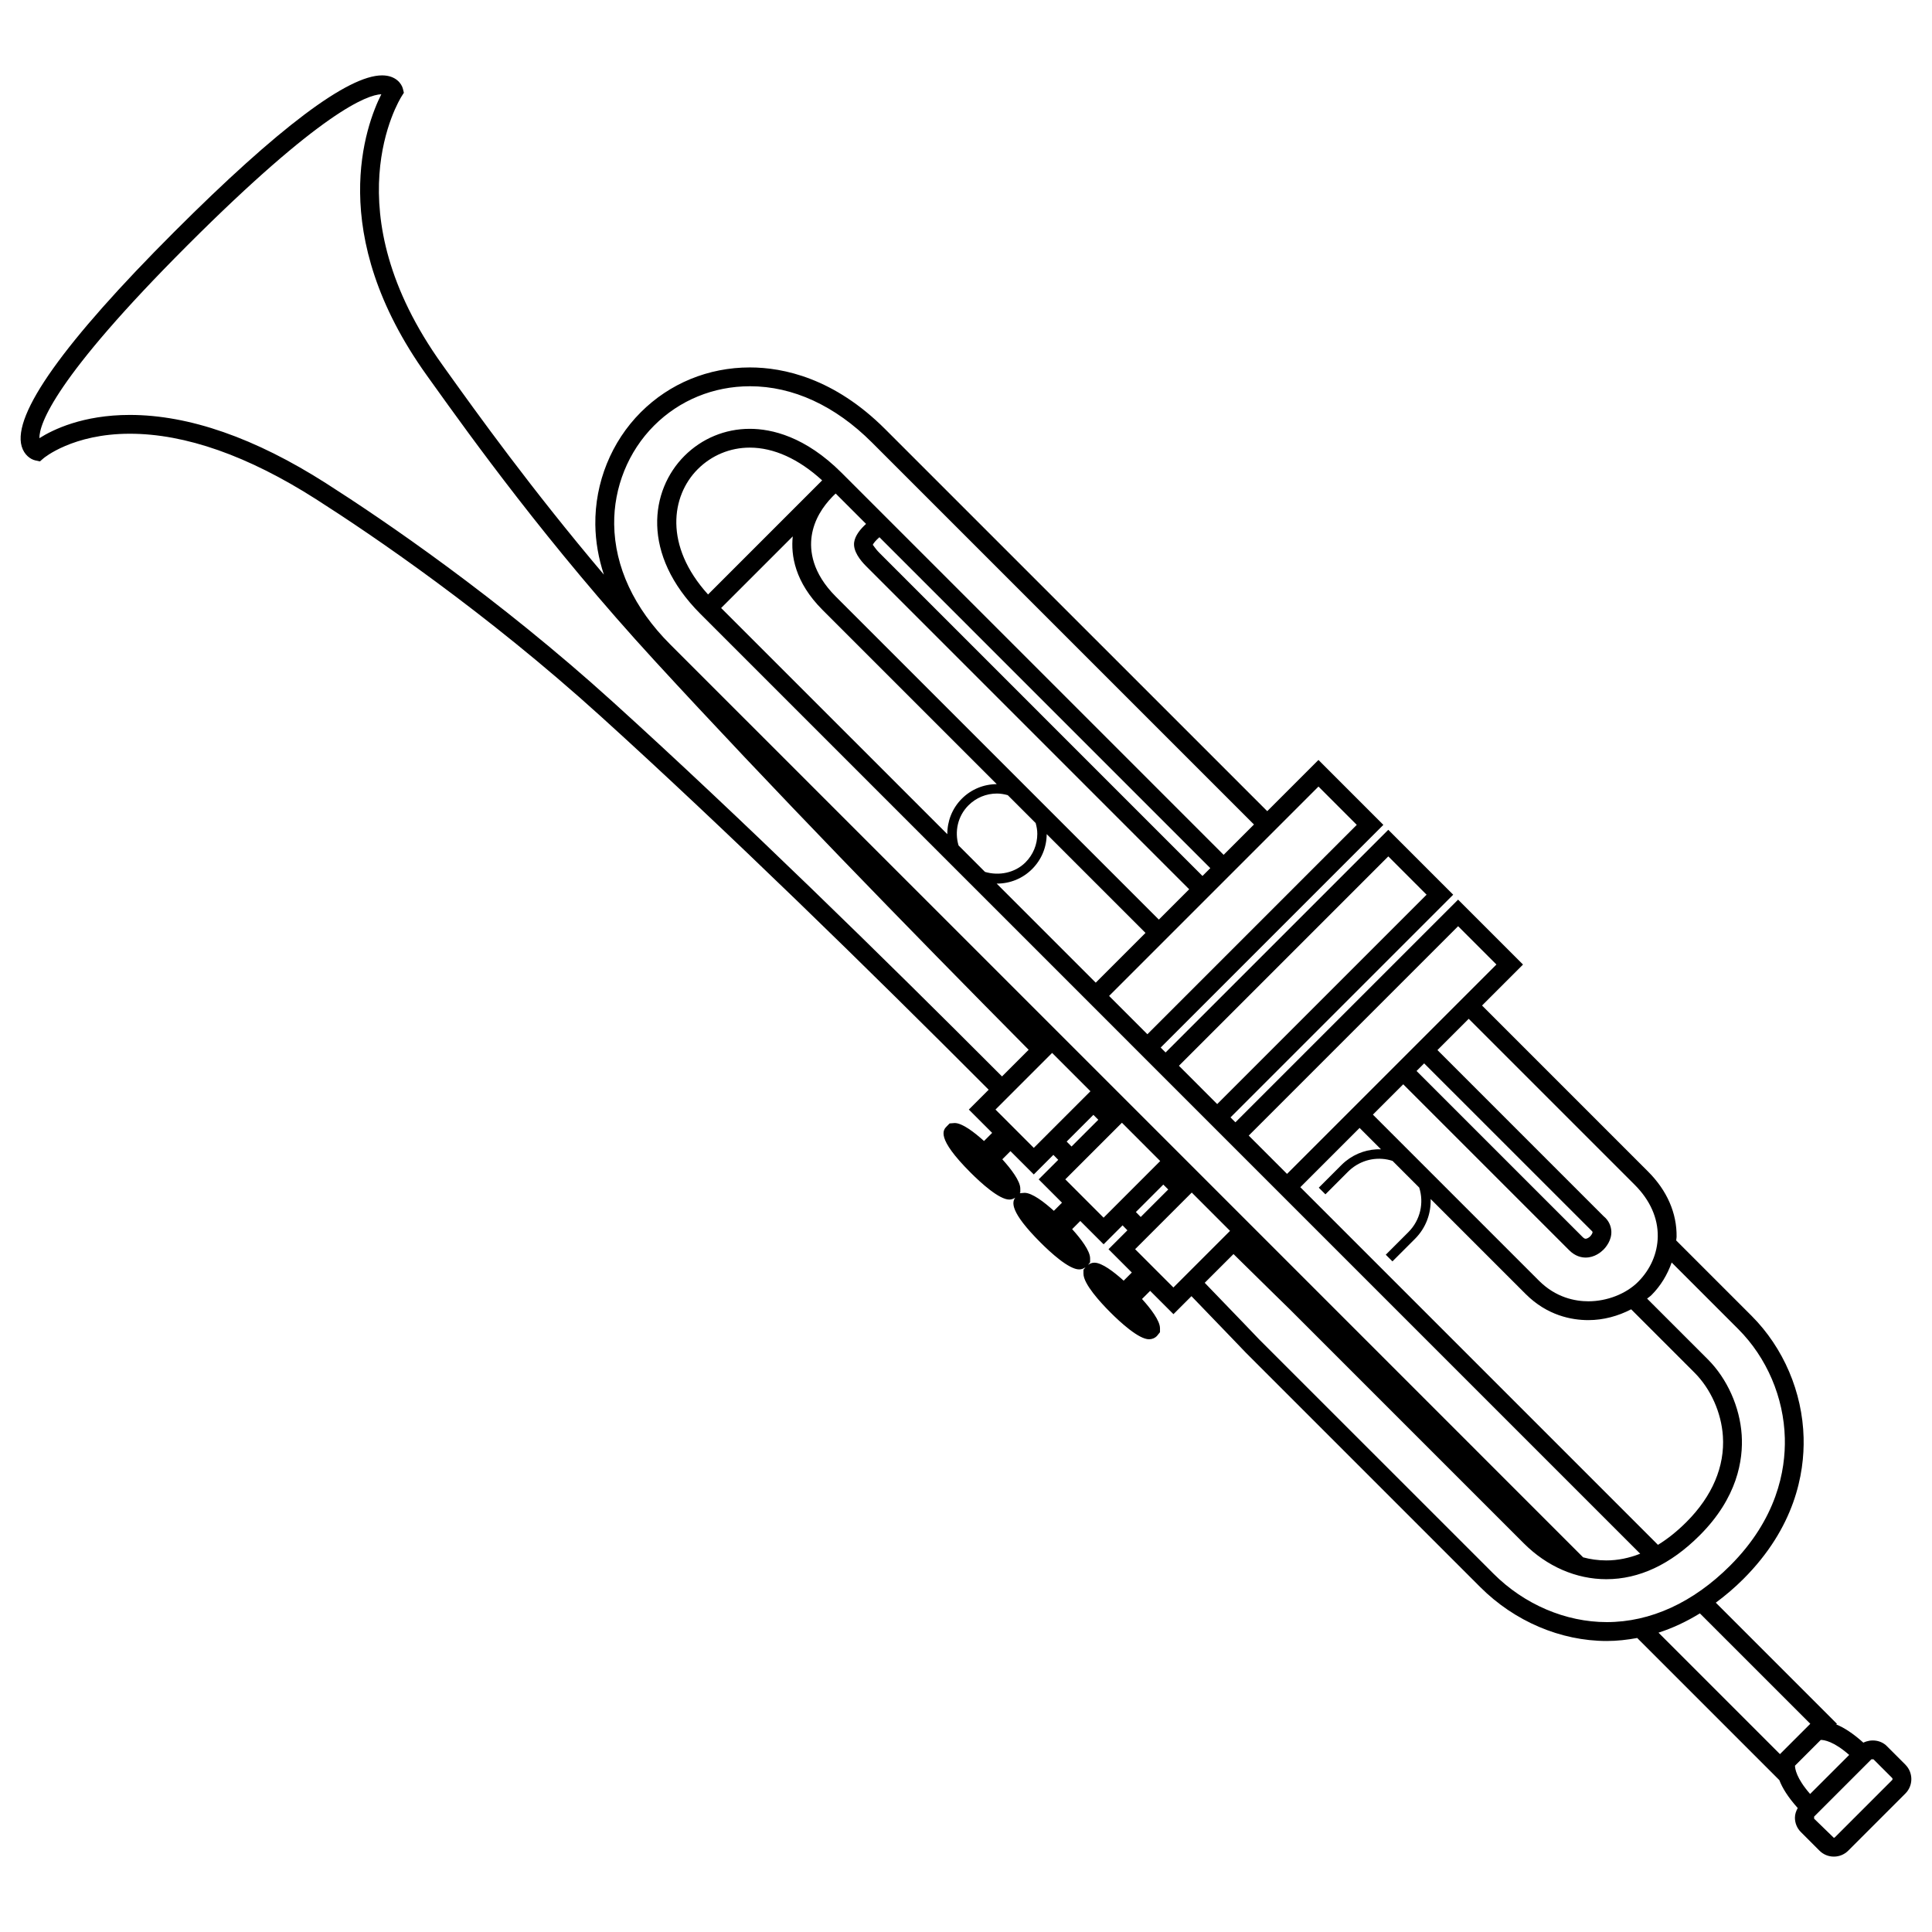 <?xml version="1.0" encoding="UTF-8"?>
<!-- Uploaded to: ICON Repo, www.svgrepo.com, Generator: ICON Repo Mixer Tools -->
<svg fill="#000000" width="800px" height="800px" version="1.1" viewBox="144 144 512 512" xmlns="http://www.w3.org/2000/svg">
 <path d="m648.96 611.66-4.938-4.934c-1.625-1.633-4.199-1.891-6.215-0.906-2.805-2.523-5.211-4.031-7.18-4.82l0.176-0.176-32.098-32.098c2.508-1.859 4.965-3.93 7.316-6.285 13.621-13.617 16.195-27.879 15.953-37.441-0.305-12.062-5.332-23.84-13.809-32.312l-19.961-19.961c0.02-0.312 0.105-0.617 0.109-0.934 0.094-6.289-2.519-12.285-7.566-17.328l-43.992-43.992 10.859-10.859-17.203-17.203-59.016 59.012-1.301-1.301 59.016-59.016-17.199-17.203-59.02 59.012-1.301-1.301 59.016-59.016-17.199-17.203-13.574 13.574-101.25-101.24c-13.52-13.52-26.961-16.355-35.867-16.355-10.98 0-21.25 4.219-28.906 11.883-7.793 7.793-12.18 18.645-12.043 29.785 0.055 4.484 0.844 8.914 2.266 13.238-19.324-22.836-33.691-42.867-41.453-53.707l-1.352-1.891c-29.34-40.875-11.539-69.98-10.766-71.203l0.57-0.898-0.25-1.027c-0.32-1.328-1.844-3.578-5.531-3.578-9.035 0-27.551 13.941-55.047 41.438-29.289 29.289-42.902 48.422-40.461 56.867 0.668 2.293 2.356 3.441 3.598 3.723l1.238 0.27 0.953-0.824c0.074-0.066 7.707-6.508 22.867-6.508 14.707 0 31.305 5.832 49.344 17.34 15.07 9.617 44.898 29.863 75.375 57.473 33.562 30.398 71.363 67.41 102.89 99.031l-5.258 5.258 6.18 6.18-2.156 2.156c-2.594-2.34-5.762-4.766-7.766-4.766l-1.348 0.105-0.727 0.734c-0.973 0.977-3.004 3.012 6.301 12.316 2.664 2.664 7.539 7.129 10.246 7.129 0.59 0 1.113-0.211 1.578-0.508-0.914 1.172-1.453 3.746 6.688 11.887 2.66 2.664 7.531 7.129 10.246 7.129 0.633 0 1.195-0.234 1.68-0.578l-0.543 0.672v1.039c-0.004 2.715 4.465 7.586 7.129 10.25 2.66 2.664 7.531 7.129 10.246 7.129 0.793 0 1.531-0.301 2.066-0.832l0.84-1.039v-1.039c0.004-2-2.418-5.168-4.766-7.762l2.16-2.156 6.176 6.176 4.769-4.769c8.879 9.184 14.191 14.75 14.422 14.988l62.109 62.109c9.078 9.078 21.305 14.285 33.539 14.285 2.707 0 5.391-0.305 8.055-0.797l37.676 37.676c0.758 2.004 2.254 4.481 4.867 7.387-0.438 0.789-0.742 1.637-0.742 2.562 0 1.441 0.559 2.793 1.578 3.805l4.934 4.938c1.02 1.02 2.375 1.57 3.805 1.57 1.438 0 2.793-0.559 3.812-1.578l15.176-15.176c2.066-2.09 2.066-5.504-0.027-7.602zm-3.527 4.078-15.176 15.176c-0.102 0.102-0.203 0.113-0.285 0.113l-5.211-5.055v-0.559l15.176-15.176h0.555l4.938 4.934c0.152 0.164 0.152 0.418 0.004 0.566zm-195.54-135.61-2.426-2.43-2.648-2.648 15.008-15.008 10.145 10.152-15.008 15.004zm-21.762-10.395 2.156-2.16 6.18 6.18 5.023-5.023c0.43 0.438 0.863 0.883 1.285 1.316l-5.008 5.008 6.176 6.176-2.16 2.16c-2.594-2.34-5.762-4.766-7.758-4.766-0.633 0-1.195 0.234-1.68 0.578l0.547-0.68v-1.039c0-1.992-2.418-5.156-4.762-7.75zm-18.508-18.508 2.16-2.16 6.18 6.176 5.188-5.188c0.438 0.445 0.859 0.867 1.293 1.312l-5.184 5.18 6.18 6.18-2.156 2.156c-2.594-2.34-5.762-4.766-7.762-4.766l-1.293 0.102 0.16-0.195v-1.031c0-2.004-2.422-5.172-4.766-7.766zm0.844-10.531-2.652-2.648 15.008-15.008 10.152 10.152-15.008 15.008-2.656-2.656zm-165.41-271.72c-4.031 7.992-15.008 36.812 12.125 74.613l1.352 1.887c9.965 13.918 30.711 42.875 58.941 73.609 30.609 33.32 67.609 71.32 99.129 103.12l-7.062 7.062c-31.574-31.664-69.445-68.742-103.07-99.199-30.754-27.855-60.848-48.285-76.051-57.984-18.84-12.027-36.344-18.121-52.023-18.121-12.426 0-20.371 3.887-23.957 6.16-0.051-3.75 4.016-15.891 39.293-51.168 35.418-35.414 47.598-39.824 51.32-39.977zm97.668 77.383c11.414 0 22.598 5.152 32.34 14.895l101.25 101.25-8.039 8.039-101.25-101.25c-9.633-9.629-18.547-11.648-24.328-11.648-6.539 0-12.684 2.551-17.312 7.172-9.062 9.062-11.602 26.039 4.238 41.883l101.25 101.25 17.199 17.203 9.906 9.906 8.602 8.605 112.09 112.09c-2.953 1.164-5.949 1.777-8.98 1.777-2.211 0-4.262-0.309-6.141-0.816l-95.109-95.117-8.602-8.605-138.26-138.25c-9.547-9.547-14.664-20.531-14.816-31.77-0.125-9.797 3.731-19.344 10.578-26.188 6.723-6.719 15.734-10.422 25.387-10.422zm160.83 116.24-55.488 55.488-10.145-10.152 55.488-55.488zm-47.129 63.844 55.488-55.488 10.145 10.152-55.488 55.488zm-58.402-58.391c-1.086-3.644-0.246-7.75 2.625-10.625 2.016-2.016 4.699-3.129 7.562-3.129 0.984 0 1.934 0.18 2.859 0.434l7.391 7.391c0.258 0.922 0.434 1.875 0.434 2.859 0 2.852-1.117 5.535-3.133 7.559-2.809 2.809-7.039 3.617-10.727 2.523zm66.719 6.016-2.074 2.074-85.594-85.598c-1.316-1.316-1.688-2.227-1.789-2.102 0.121-0.434 0.863-1.273 1.766-2.07zm-94.387-86.348c-0.309 2.301 1.562 4.723 3.199 6.352l85.586 85.594-8.035 8.039-85.602-85.594c-6.32-6.32-6.965-12.242-6.398-16.094 0.645-4.336 2.996-7.801 5.461-10.352l0.488-0.488c0.141-0.133 0.273-0.254 0.41-0.383l8.051 8.051c-1.465 1.328-2.906 3.055-3.16 4.875zm-38.715 13.824c-11.711-12.914-9.801-26.129-2.734-33.203 3.688-3.688 8.586-5.715 13.789-5.715 6.387 0 12.98 3.012 19.18 8.68zm22.445-15.391c-0.527 4.973 0.535 12.125 7.891 19.484l46.172 46.172c-3.496 0.016-6.785 1.383-9.258 3.856-2.59 2.594-3.867 6.004-3.84 9.406l-59.945-59.941zm54.125 92.012c3.516 0 6.828-1.371 9.316-3.859 2.473-2.473 3.84-5.762 3.856-9.254l26.184 26.184-13.184 13.184-26.258-26.258c0.035-0.004 0.059 0.004 0.086 0.004zm-76.629-73.035m198.83 84.328 10.152 10.152-55.488 55.488-10.152-10.152zm52.91 82.258c-0.07 4.441-1.926 8.703-5.223 12-3.172 3.172-8.215 5.144-13.164 5.144-3.481 0-8.59-0.949-13.113-5.477l-43.992-43.992 8.039-8.039 43.996 43.992c1.59 1.59 3.238 1.926 4.344 1.926 2.371 0 4.07-1.445 4.703-2.074 0.672-0.68 2.227-2.508 2.106-4.918-0.059-1.102-0.5-2.719-2.09-4.004l-43.992-43.992 8.285-8.285 43.992 43.992c4.074 4.07 6.184 8.816 6.109 13.727zm-157.01-15.172 15.008-15.004 10.145 10.152-15.004 15.008zm8.75-15.797-7.094 7.094c-0.434-0.438-0.852-0.867-1.293-1.312l7.082-7.082c0.441 0.438 0.871 0.863 1.305 1.301zm17.223 17.18c0.438 0.434 0.879 0.871 1.309 1.297l-7.293 7.293c-0.426-0.434-0.859-0.879-1.285-1.316zm67.113-30.102 2.016-2.016 44.176 44.16c0.266 0.219 0.445 0.438 0.449 0.562 0.016 0.25-0.289 0.777-0.648 1.141-0.238 0.234-0.77 0.613-1.176 0.613-0.234 0-0.508-0.156-0.816-0.465zm-24.148 32.688 5.965-5.973c0.309-0.309 0.633-0.598 0.957-0.863 3.184-2.57 7.277-3.199 10.863-2.023l7.066 7.066c1.293 3.984 0.355 8.594-2.879 11.82l-5.977 5.977 1.766 1.766 5.977-5.977c2.918-2.918 4.269-6.769 4.144-10.555l25.16 25.16c5.731 5.738 12.211 6.938 16.641 6.938 4 0 7.91-1.082 11.34-2.863l16.797 16.797c4.289 4.289 7.098 10.574 7.512 16.809 0.535 8.035-2.805 15.902-9.656 22.758-2.469 2.469-4.988 4.481-7.551 6.051l-94.777-94.777 15.707-15.707 5.66 5.66c-3.273-0.102-6.606 0.938-9.363 3.168-0.391 0.32-0.77 0.66-1.141 1.031l-5.973 5.977zm-24.363 15.828c9.102 8.98 14.617 14.352 14.84 14.57l62.109 62.109c6.121 6.121 13.879 9.488 21.848 9.488 8.715 0 17.051-3.914 24.77-11.637 9.977-9.977 11.543-19.977 11.109-26.613-0.492-7.406-3.848-14.891-8.965-20.008l-16.102-16.102c0.363-0.312 0.793-0.57 1.133-0.906 2.504-2.504 4.266-5.481 5.379-8.664l17.637 17.637c7.578 7.578 12.078 18.113 12.352 28.91 0.215 8.586-2.125 21.414-14.496 33.785-9.797 9.793-21.094 14.969-32.688 14.969-10.918 0-21.863-4.676-30.016-12.824l-62.07-62.059c-0.219-0.234-5.551-5.82-14.465-15.035zm123.6 95.227 29.258 29.258-8.039 8.039-32.188-32.188c3.75-1.207 7.418-2.93 10.969-5.109zm39.566 37.508-10.355 10.348c-3.711-4.238-4-6.754-4.012-7.496l6.828-6.824c0.887-0.008 3.406 0.348 7.539 3.973z"/>
</svg>